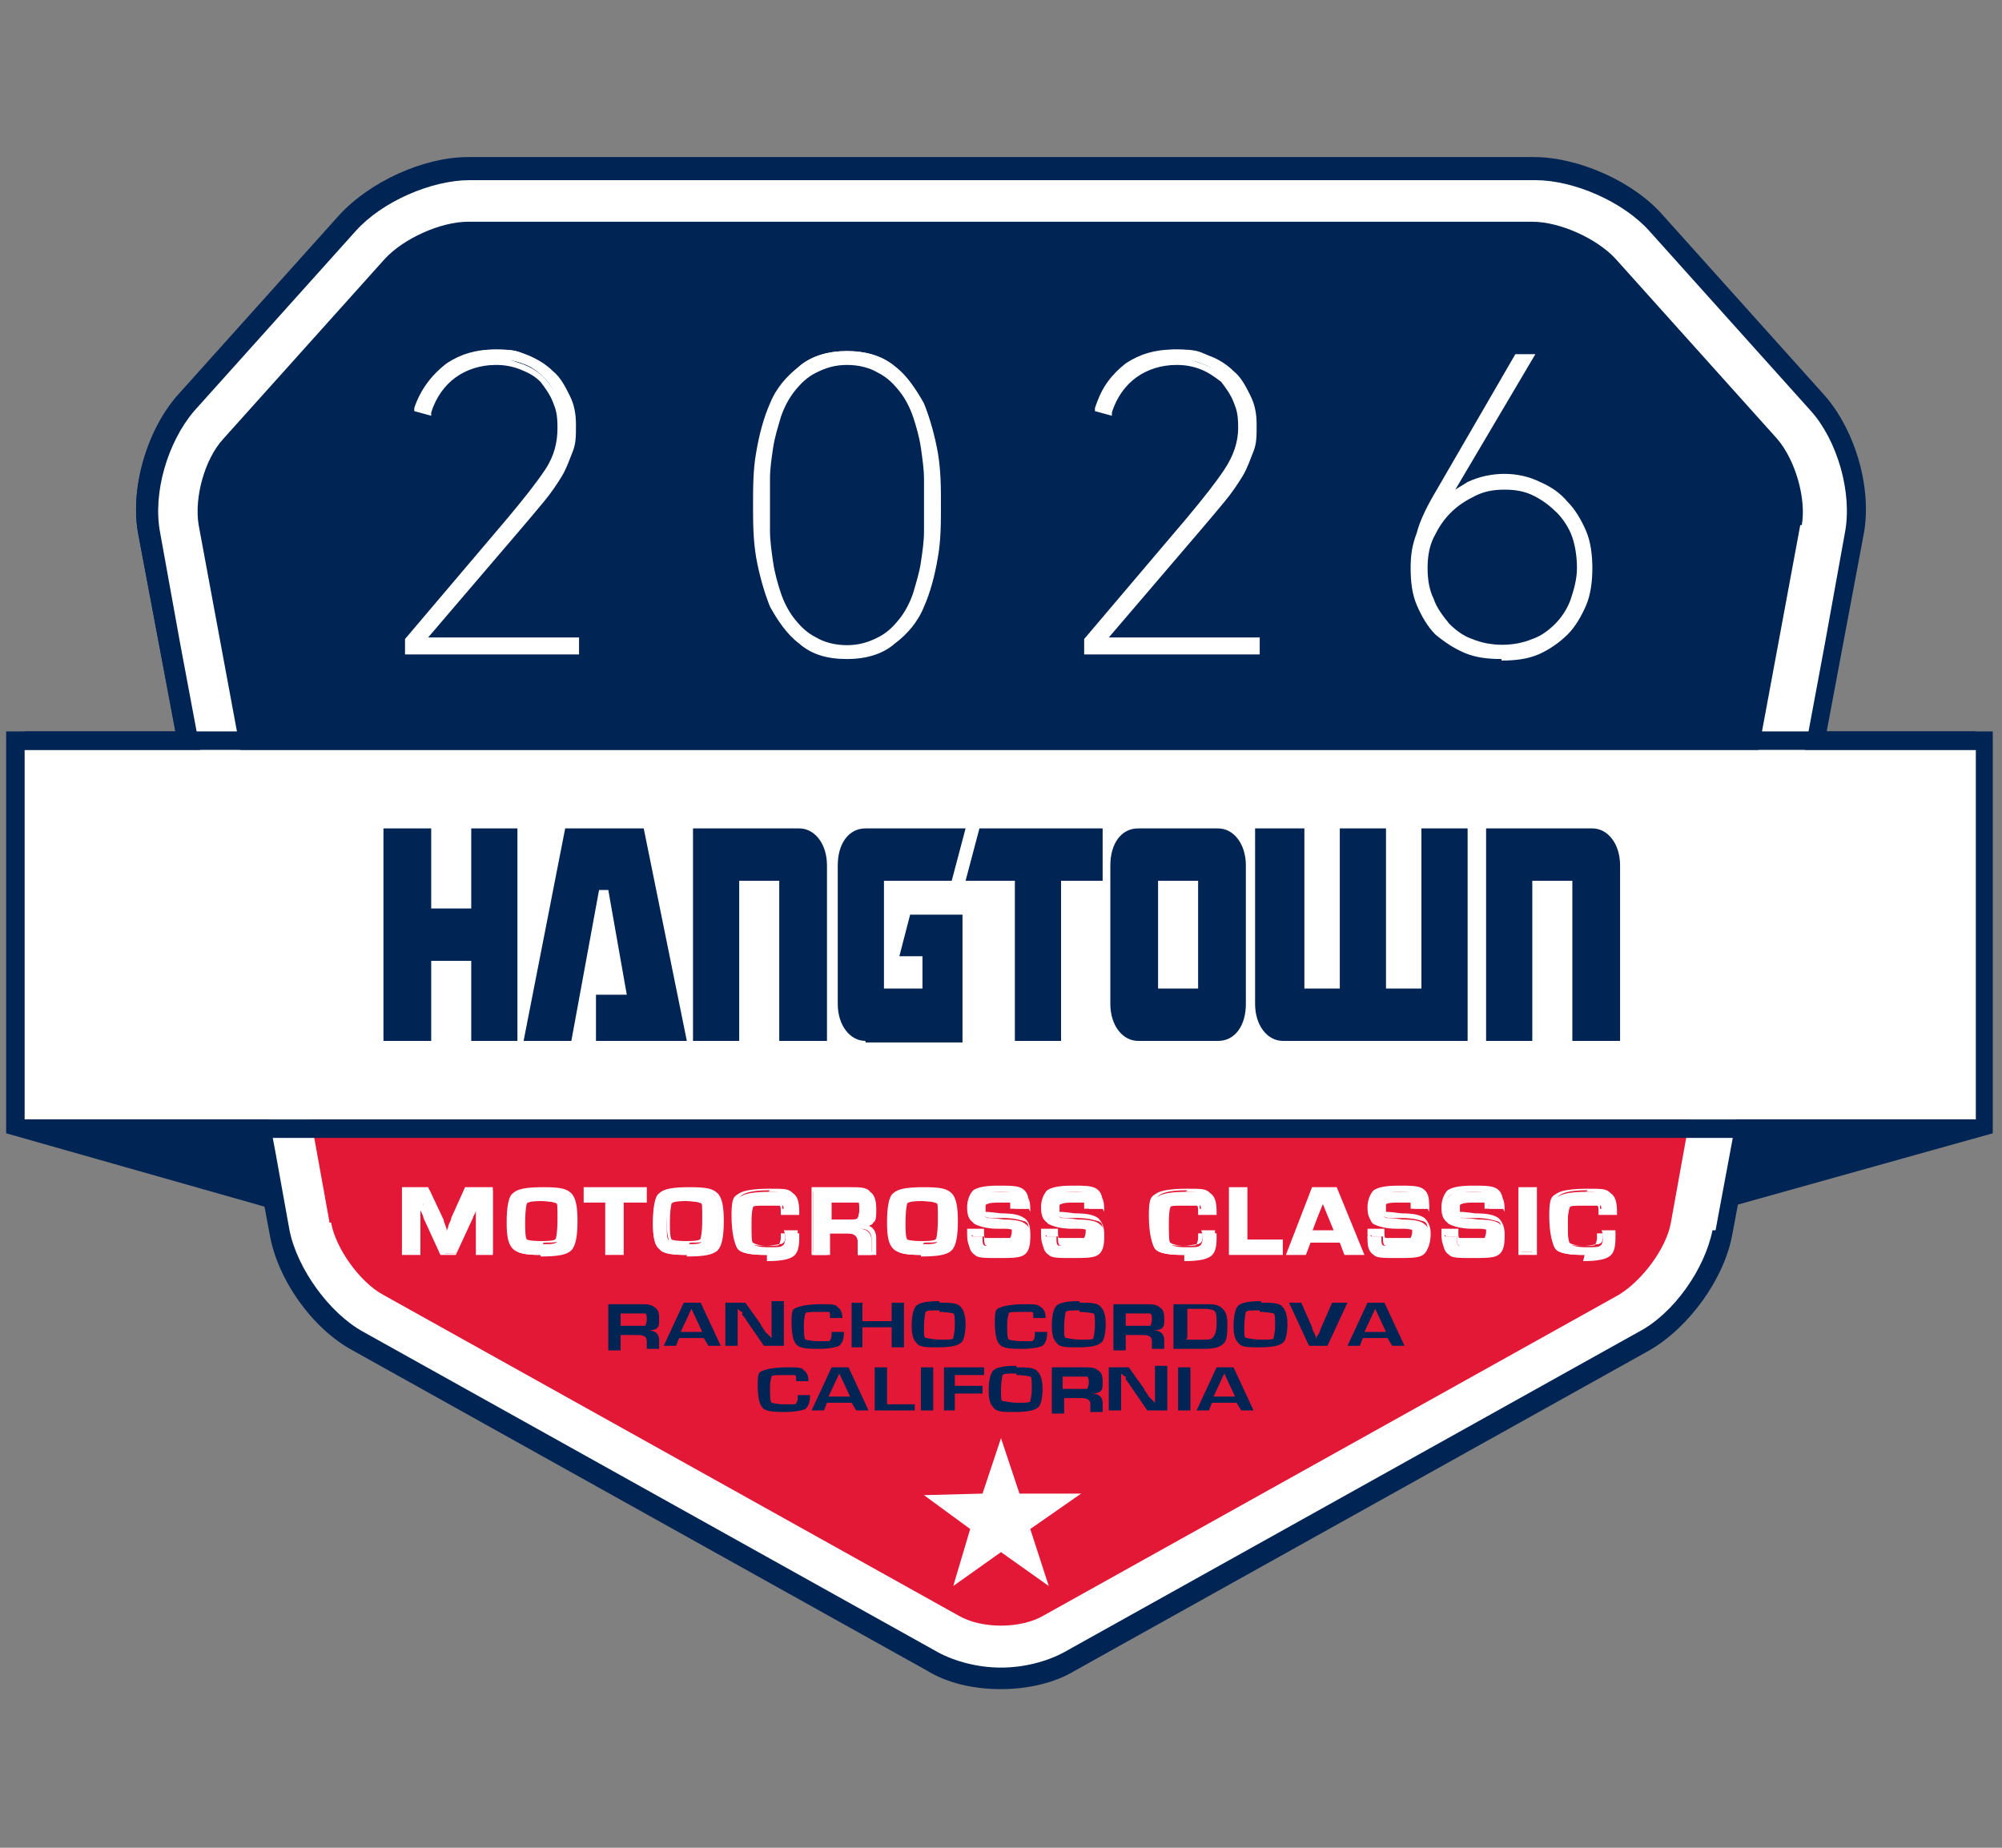 <?xml version="1.0" encoding="UTF-8"?> <svg xmlns="http://www.w3.org/2000/svg" id="Layer_1" version="1.1" viewBox="0 0 130 120"><rect x="0" y="0" width="130" height="120" fill="#808080" stroke="none"/><defs><style> .st0 { fill-rule: evenodd; } .st0, .st1 { fill: #fff; } .st2 { fill: #002554; } .st3 { fill: #e31837; } </style></defs><path class="st2" d="M65,109.5c-1.7,0-3.4-.4-4.7-1.1l-37.3-20.8c-2.6-1.4-4.8-4.6-5.4-7.4l-.3-1.8L.4,73.6v-26.1h11l-2.4-12.7c-.6-2.9.5-6.7,2.5-8.9l10.5-11.7c1.9-2.1,5.4-3.7,8.3-3.7h69.2c2.9,0,6.4,1.6,8.3,3.7l10.5,11.7c2,2.2,3.1,6,2.5,8.9l-2.4,12.7h11v26.1l-16.8,4.7-.3,1.8c-.5,2.9-2.8,6-5.4,7.4l-37.3,20.8c-1.3.7-3,1.1-4.7,1.1"></path><polygon class="st2" points="111.4 72.7 128.4 72.7 111.4 77.4 111.4 72.7"></polygon><polygon class="st2" points="18.6 72.7 1.6 72.7 18.6 77.4 18.6 72.7"></polygon><path class="st1" d="M111.2,79.9c-.5,2.5-2.5,5.4-4.8,6.6l-37.3,20.8c-1.1.6-2.6,1-4.1,1s-3-.4-4.1-1l-37.3-20.8c-2.2-1.2-4.3-4.1-4.8-6.6l-.9-5-6.2-33.1-1.3-7.2c-.5-2.6.5-5.9,2.2-7.9l10.5-11.7c1.7-1.9,4.9-3.3,7.4-3.3h69.2c2.5,0,5.7,1.4,7.4,3.3l10.5,11.7c1.7,1.9,2.7,5.3,2.2,7.9l-1.3,7.2-7.1,38.1Z"></path><path class="st2" d="M65,109.7c-1.8,0-3.5-.4-4.8-1.2l-37.3-20.8c-2.6-1.4-4.9-4.6-5.4-7.6l-8.5-45.3c-.6-3,.5-6.8,2.5-9.1l10.5-11.7c2-2.2,5.5-3.8,8.4-3.8h69.2c2.9,0,6.5,1.6,8.4,3.8l10.5,11.7c2,2.3,3.1,6.1,2.5,9.1l-8.5,45.3c-.5,2.9-2.8,6.1-5.4,7.6l-37.3,20.8c-1.3.8-3.1,1.2-4.8,1.2M30.4,13.1c-2.1,0-4.9,1.2-6.4,2.8l-10.5,11.7c-1.5,1.6-2.3,4.6-1.9,6.7l8.5,45.3c.4,2.1,2.2,4.6,4.1,5.6l37.3,20.8c1.9,1,5,1,6.9,0l37.3-20.8c1.9-1,3.7-3.5,4.1-5.6l8.5-45.3c.4-2.1-.4-5.1-1.9-6.7l-10.5-11.7c-1.4-1.6-4.2-2.8-6.4-2.8H30.4Z"></path><path class="st1" d="M111.2,79.9c-.5,2.5-2.5,5.4-4.8,6.6l-37.3,20.8c-1.1.6-2.6,1-4.1,1s-3-.4-4.1-1l-37.3-20.8c-2.2-1.2-4.3-4.1-4.8-6.6l-.9-5-6.2-33.1-1.3-7.2c-.5-2.6.5-5.9,2.2-7.9l10.5-11.7c1.7-1.9,4.9-3.3,7.4-3.3h69.2c2.5,0,5.7,1.4,7.4,3.3l10.5,11.7c1.7,1.9,2.7,5.3,2.2,7.9l-1.3,7.2-7.1,38.1Z"></path><path class="st3" d="M21.5,79.4c.3,1.7,1.9,3.9,3.4,4.7l37.3,20.8c1.5.9,4.1.9,5.6,0l37.3-20.8c1.5-.9,3.1-3,3.4-4.7l1.3-7.2H20.1l1.3,7.2Z"></path><path class="st2" d="M117,34.1c.3-1.7-.4-4.2-1.6-5.6l-10.5-11.7c-1.2-1.3-3.6-2.4-5.4-2.4H30.4c-1.8,0-4.2,1.1-5.4,2.4l-10.5,11.7c-1.2,1.3-1.9,3.8-1.6,5.6l2.8,15.1h98.4l2.8-15.1Z"></path><rect class="st1" x="1.6" y="48.7" width="126.7" height="24"></rect><rect class="st2" x="1.6" y="72.7" width="126.7" height="1.2"></rect><rect class="st2" x="1.6" y="47.5" width="126.7" height="1.2"></rect><polygon class="st2" points="24.9 53.8 28 53.8 28 59 30.6 59 30.6 53.8 33.6 53.8 33.6 67.6 30.6 67.6 30.6 62.4 28 62.4 28 67.6 24.9 67.6 24.9 53.8"></polygon><polygon class="st2" points="36.7 53.8 41.8 53.8 44.6 67.6 38.7 67.6 38.7 64.6 40.7 64.6 39.5 57.8 38.9 57.8 37.1 67.6 34 67.6 36.7 53.8"></polygon><path class="st2" d="M53.6,67.6h-3v-10.4h-2.6v10.4h-3v-13.8h6.9c1,0,1.8,1,1.8,2.4v11.4Z"></path><path class="st2" d="M56.2,67.6c-1,0-1.8-1-1.8-2.4v-9c0-1.4.7-2.4,1.8-2.4h6.5l-.9,3.4h-4.4v7h2.5v-2.1h-1.5l.7-2.7h3.4v8.3h-6.3Z"></path><polygon class="st2" points="65.9 57.2 62.7 57.2 63.6 53.8 71.6 53.8 71.6 57.2 68.9 57.2 68.9 67.6 65.9 67.6 65.9 57.2"></polygon><path class="st2" d="M79.1,53.8c1,0,1.8,1,1.8,2.4v9c0,1.4-.7,2.4-1.8,2.4h-5.2c-1,0-1.8-1-1.8-2.4v-9c0-1.4.7-2.4,1.8-2.4h5.2ZM77.8,57.2h-2.6v7h2.6v-7Z"></path><path class="st2" d="M81.7,53.8h3v10.4h2.3v-10.4h3v10.4h2.3v-10.4h3v13.8h-12c-1,0-1.8-1-1.8-2.4v-11.4Z"></path><path class="st2" d="M105.1,67.6h-3v-10.4h-2.6v10.4h-3v-13.8h6.9c1,0,1.8,1,1.8,2.4v11.4Z"></path><path class="st1" d="M26.6,42.3v-.7l6.6-7.8c1-1.2,1.8-2.2,2.4-3.2.6-1,.9-1.9.9-2.9s-.1-1.3-.3-1.8c-.2-.5-.5-1-.9-1.4-.4-.4-.8-.7-1.4-.9-.5-.2-1.1-.3-1.7-.3-1,0-2,.3-2.8.8-.8.5-1.3,1.4-1.7,2.4l-.6-.2c.3-1.1,1-2,1.9-2.7.9-.6,1.9-.9,3.1-.9s1.4.1,2,.3c.6.2,1.1.6,1.6,1,.4.4.8.9,1,1.5.2.6.4,1.2.4,1.8s0,1.1-.2,1.7c-.2.5-.4,1-.7,1.6-.3.5-.7,1.1-1.2,1.7-.5.6-1,1.2-1.6,1.9l-6.3,7.3h10.1v.6h-10.7Z"></path><path class="st1" d="M37.5,42.5h-11.2v-1l6.7-7.9c1-1.2,1.8-2.2,2.4-3.1.6-.9.8-1.8.8-2.7s-.1-1.2-.3-1.7c-.2-.5-.5-.9-.8-1.3-.4-.4-.8-.6-1.3-.8-.5-.2-1-.3-1.6-.3-1,0-1.9.3-2.6.8-.7.5-1.3,1.3-1.6,2.3v.2c0,0-1.1-.3-1.1-.3v-.2c.4-1.2,1.1-2.1,2-2.8.9-.6,2-1,3.3-1s1.4.1,2.1.4c.6.2,1.2.6,1.6,1,.5.4.8,1,1.1,1.6.3.6.4,1.2.4,1.9s0,1.2-.2,1.7c-.2.5-.4,1.1-.7,1.6-.3.5-.7,1.1-1.2,1.7-.5.6-1,1.2-1.6,1.9l-5.9,6.9h9.8v1.1ZM26.8,42h10.2c0,0-10.2,0-10.2,0h0ZM26.8,41.7h0s6.4-7.5,6.4-7.5c.6-.7,1.1-1.3,1.6-1.9.5-.6.8-1.1,1.1-1.6.3-.5.5-1,.7-1.5.1-.5.2-1,.2-1.6s-.1-1.2-.3-1.7c-.2-.5-.6-1-1-1.4-.4-.4-.9-.7-1.5-.9-.6-.2-1.2-.3-1.9-.3-1.1,0-2.1.3-3,.9-.8.5-1.4,1.3-1.7,2.3h0c.4-1,.9-1.8,1.7-2.3.8-.6,1.8-.9,2.9-.9s1.2.1,1.8.3c.6.2,1.1.5,1.5.9.4.4.7.9,1,1.4.2.6.3,1.2.3,1.9,0,1-.3,2-.9,3-.6,1-1.4,2-2.4,3.2l-6.6,7.7Z"></path><path class="st1" d="M55,42.6c-1.2,0-2.2-.3-3-.9-.8-.6-1.4-1.4-1.8-2.4-.4-1-.7-2-.9-3.2-.2-1.2-.2-2.3-.2-3.4s0-2.2.2-3.4c.2-1.2.5-2.2.9-3.2.4-1,1-1.7,1.8-2.4.8-.6,1.8-.9,3-.9s2.2.3,3,.9c.8.6,1.4,1.4,1.8,2.4.4,1,.7,2,.9,3.2.2,1.2.2,2.3.2,3.4s0,2.2-.2,3.4c-.2,1.2-.5,2.2-.9,3.2-.4,1-1,1.7-1.8,2.4-.8.6-1.8.9-3,.9M55,23.4c-.8,0-1.5.2-2.1.5-.6.3-1.1.8-1.5,1.3-.4.5-.7,1.1-.9,1.8-.2.7-.4,1.4-.5,2-.1.7-.2,1.4-.2,2,0,.6,0,1.2,0,1.7s0,1,0,1.7.1,1.3.2,2,.3,1.4.5,2c.2.7.5,1.3.9,1.8.4.5.9,1,1.5,1.3.6.3,1.3.5,2.1.5s1.5-.2,2.1-.5,1.1-.8,1.5-1.3c.4-.5.7-1.1.9-1.8.2-.7.4-1.4.5-2,.1-.7.2-1.4.2-2s0-1.2,0-1.7,0-1,0-1.7c0-.6-.1-1.3-.2-2-.1-.7-.3-1.4-.5-2-.2-.7-.5-1.3-.9-1.8-.4-.5-.9-1-1.5-1.3-.6-.3-1.3-.5-2.1-.5"></path><path class="st1" d="M55,42.8c-1.3,0-2.3-.3-3.1-1-.8-.6-1.4-1.5-1.9-2.4-.4-1-.7-2.1-.9-3.2-.2-1.2-.2-2.3-.2-3.4s0-2.3.2-3.4c.2-1.2.5-2.3.9-3.2.4-1,1.1-1.8,1.9-2.4.8-.7,1.9-1,3.1-1s2.3.3,3.1,1c.8.6,1.4,1.5,1.9,2.4.4,1,.7,2.1.9,3.2.2,1.2.2,2.3.2,3.4s0,2.3-.2,3.4c-.2,1.2-.5,2.3-.9,3.2-.4,1-1.1,1.8-1.9,2.4-.8.7-1.9,1-3.1,1M55,23.1c-1.2,0-2.1.3-2.8.9-.7.6-1.3,1.4-1.7,2.3-.4.9-.7,2-.9,3.1-.2,1.2-.2,2.3-.2,3.4s0,2.2.2,3.4c.2,1.1.5,2.2.9,3.1.4.9,1,1.7,1.7,2.3.7.6,1.7.9,2.8.9s2.1-.3,2.8-.9c.7-.6,1.3-1.4,1.7-2.3.4-.9.7-2,.9-3.1.2-1.2.2-2.3.2-3.4s0-2.2-.2-3.4c-.2-1.1-.4-2.2-.9-3.1-.4-.9-1-1.7-1.7-2.3-.7-.6-1.7-.9-2.8-.9M55,42.3c-.8,0-1.6-.2-2.2-.5-.6-.3-1.1-.8-1.5-1.4-.4-.5-.7-1.2-1-1.9-.2-.7-.4-1.4-.5-2.1-.1-.7-.2-1.4-.2-2,0-.6,0-1.2,0-1.7s0-1,0-1.7c0-.7.1-1.3.2-2,.1-.7.3-1.4.5-2.1.2-.7.6-1.3,1-1.9.4-.6.9-1,1.5-1.4.6-.4,1.4-.5,2.2-.5s1.6.2,2.2.5c.6.3,1.1.8,1.5,1.4.4.5.7,1.2,1,1.9.2.7.4,1.4.5,2.1.1.7.2,1.4.2,2,0,.6,0,1.2,0,1.7s0,1.1,0,1.7c0,.6-.1,1.3-.2,2-.1.7-.3,1.4-.5,2.1-.2.7-.6,1.3-1,1.9-.4.6-.9,1-1.5,1.4-.6.4-1.4.5-2.2.5M55,23.7c-.8,0-1.4.2-2,.5-.6.3-1,.7-1.4,1.2-.4.5-.7,1.1-.9,1.7-.2.7-.4,1.3-.5,2-.1.7-.2,1.3-.2,2,0,.6,0,1.2,0,1.7s0,1,0,1.7c0,.6.1,1.3.2,2,.1.7.3,1.4.5,2,.2.6.5,1.2.9,1.7.4.5.8.9,1.4,1.2.5.3,1.2.5,2,.5s1.4-.2,2-.5c.6-.3,1-.7,1.4-1.2.4-.5.7-1.1.9-1.7.2-.7.4-1.3.5-2,.1-.7.2-1.3.2-2,0-.6,0-1.2,0-1.7s0-1,0-1.7c0-.6-.1-1.3-.2-2-.1-.7-.3-1.4-.5-2-.2-.6-.5-1.2-.9-1.7-.4-.5-.8-.9-1.4-1.2-.5-.3-1.2-.5-2-.5"></path><path class="st1" d="M70.7,42.3v-.7l6.6-7.8c1-1.2,1.8-2.2,2.4-3.2.6-1,.9-1.9.9-2.9s-.1-1.3-.3-1.8c-.2-.5-.5-1-.9-1.4s-.8-.7-1.4-.9c-.5-.2-1.1-.3-1.7-.3-1,0-2,.3-2.8.8-.8.5-1.3,1.4-1.7,2.4l-.6-.2c.3-1.1,1-2,1.9-2.7.9-.6,1.9-.9,3.1-.9s1.4.1,2,.3c.6.2,1.1.6,1.6,1,.4.4.8.9,1,1.5.2.6.4,1.2.4,1.8s0,1.1-.2,1.7c-.2.5-.4,1-.7,1.6-.3.5-.7,1.1-1.2,1.7-.5.6-1,1.2-1.6,1.9l-6.3,7.3h10.1v.6h-10.7Z"></path><path class="st1" d="M81.6,42.5h-11.2v-1l6.7-7.9c1-1.2,1.8-2.2,2.4-3.1.6-.9.9-1.8.9-2.7s-.1-1.2-.3-1.7c-.2-.5-.5-.9-.8-1.3-.4-.3-.8-.6-1.3-.8-.5-.2-1-.3-1.6-.3-1,0-1.9.3-2.6.8-.7.5-1.3,1.3-1.6,2.3v.2c0,0-1.1-.3-1.1-.3v-.2c.4-1.2,1.1-2.1,2-2.8.9-.6,2-1,3.3-1s1.4.1,2.1.4c.6.2,1.2.6,1.6,1,.5.4.8,1,1.1,1.6.3.6.4,1.2.4,1.9s0,1.2-.2,1.7c-.2.5-.4,1.1-.7,1.6-.3.5-.7,1.1-1.2,1.7-.5.6-1,1.2-1.6,1.9l-5.9,6.9h9.8v1.1ZM71,42h10.2c0,0-10.2,0-10.2,0h0ZM71,41.7h0s6.4-7.5,6.4-7.5c.6-.7,1.1-1.3,1.6-1.9.4-.6.8-1.1,1.1-1.6.3-.5.5-1,.7-1.5.1-.5.2-1,.2-1.6s-.1-1.2-.3-1.7c-.2-.5-.6-1-1-1.4-.4-.4-.9-.7-1.5-.9-.6-.2-1.2-.3-1.9-.3-1.1,0-2.1.3-3,.9-.8.5-1.4,1.3-1.7,2.3h0c.3-1,.9-1.8,1.7-2.3.8-.6,1.8-.9,2.9-.9s1.2.1,1.8.3c.6.2,1.1.5,1.5.9.4.4.7.9,1,1.4.2.6.3,1.2.3,1.9,0,1-.3,2-.9,3-.6,1-1.4,2-2.4,3.2l-6.6,7.7Z"></path><path class="st1" d="M91.9,36.9c0-.7.1-1.4.4-2.2.2-.8.7-1.7,1.3-2.7l5-8.7h.7l-5.7,9.7h0c.5-.5,1.1-1,1.8-1.3.7-.3,1.5-.5,2.4-.5s1.5.1,2.2.4c.7.3,1.2.7,1.7,1.2.5.5.9,1.1,1.1,1.8.3.7.4,1.5.4,2.3s-.1,1.6-.4,2.3c-.3.7-.7,1.3-1.2,1.8-.5.5-1.1.9-1.8,1.2-.7.3-1.5.4-2.3.4s-1.6-.1-2.3-.4c-.7-.3-1.3-.7-1.8-1.2-.5-.5-.9-1.1-1.2-1.8-.3-.7-.4-1.5-.4-2.3M92.5,36.9c0,.8.1,1.4.4,2.1s.6,1.2,1.1,1.7c.4.5,1,.8,1.6,1.1.6.3,1.3.4,2,.4s1.4-.1,2-.4c.6-.3,1.2-.6,1.6-1.1.4-.5.8-1,1.1-1.7s.4-1.3.4-2.1-.1-1.5-.4-2.1c-.2-.6-.6-1.2-1-1.7-.4-.5-1-.8-1.6-1.1-.6-.3-1.3-.4-2-.4s-1.4.1-2,.4c-.6.3-1.2.6-1.7,1.1-.5.5-.9,1-1.1,1.7-.3.6-.4,1.3-.4,2.1"></path><path class="st1" d="M97.5,42.8c-.9,0-1.7-.1-2.4-.4-.7-.3-1.3-.7-1.9-1.2-.5-.5-.9-1.2-1.2-1.9-.3-.7-.4-1.5-.4-2.4s.1-1.5.4-2.3c.2-.8.7-1.8,1.3-2.8l5.1-8.8h1.3l-5.2,8.8c.3-.2.5-.3.8-.5,1.5-.7,3.3-.7,4.7,0,.7.3,1.3.7,1.8,1.3.5.5.9,1.2,1.2,1.9.3.7.4,1.6.4,2.4s-.1,1.7-.4,2.4c-.3.7-.7,1.4-1.2,1.9-.5.5-1.2,1-1.9,1.3-.7.3-1.5.4-2.4.4M93.3,32.8c-.4.7-.6,1.3-.8,1.9-.2.8-.4,1.5-.4,2.2s.1,1.6.4,2.2c.3.7.6,1.2,1.1,1.7.5.5,1,.9,1.7,1.1,1.3.5,3,.5,4.4,0,.7-.3,1.2-.7,1.7-1.1.5-.5.9-1.1,1.1-1.7.3-.7.4-1.4.4-2.2s-.1-1.5-.4-2.2c-.3-.7-.6-1.3-1.1-1.8-.5-.5-1-.9-1.6-1.2-.9-.4-2.1-.5-3.1-.3,1-.2,2.2,0,3.1.3.6.3,1.2.7,1.6,1.2.5.5.8,1.1,1.1,1.8.3.7.4,1.4.4,2.2s-.1,1.5-.4,2.2c-.3.7-.6,1.2-1.1,1.7-.5.5-1,.9-1.7,1.1-1.3.5-3,.5-4.3,0-.6-.3-1.2-.7-1.7-1.1-.5-.5-.8-1.1-1.1-1.7-.3-.7-.4-1.4-.4-2.2s.1-1.5.4-2.2c.2-.5.5-1,.9-1.4l-.4-.2v-.2ZM97.7,31.8c-.7,0-1.3.1-1.9.4-.6.3-1.1.6-1.6,1.1-.5.5-.8,1-1.1,1.6-.3.6-.4,1.3-.4,2s.1,1.4.4,2c.2.6.6,1.1,1,1.6.4.4.9.8,1.5,1,1.2.5,2.7.5,3.9,0,.6-.2,1.1-.6,1.5-1,.4-.4.8-1,1-1.6.2-.6.4-1.3.4-2s-.1-1.4-.3-2c-.2-.6-.6-1.2-1-1.6-.4-.4-.9-.8-1.5-1.1-.6-.3-1.2-.4-1.9-.4M98.7,23.5l-5,8.5c-.1.2-.2.4-.4.7l5.4-9.2h-.1Z"></path><polygon class="st0" points="65 93.4 66.2 97 70.2 97 66.9 99.3 68.1 103 65 100.8 61.9 103 63 99.3 60 97.1 63.8 97 65 93.4"></polygon><path class="st1" d="M32,77.3v4.1h-.9v-2.3c0-.2,0-.4,0-.6v-.3s0-.3,0-.3h0v.3c-.1,0-.2.3-.2.3-.1.3-.2.5-.2.6l-1.1,2.3h-.8l-1.1-2.3c0-.1-.1-.3-.2-.6v-.3c-.1,0-.2-.3-.2-.3h0v.3s0,.3,0,.3c0,.2,0,.4,0,.6v2.3h-.9v-4.1h1.5l.9,1.9c0,.1.1.3.2.6v.3c.1,0,.2.3.2.3h0v-.3c.1,0,.2-.3.2-.3,0-.2.2-.4.2-.6l.9-1.9h1.5Z"></path><path class="st1" d="M32.1,81.5h-1.2v-2.4c0-.2,0-.3,0-.5,0,.2-.2.4-.2.5l-1.1,2.4h-1l-1.1-2.4c0-.1-.1-.3-.2-.5,0,.2,0,.4,0,.5v2.4h-1.2v-4.4h1.7l.9,2c0,.1.1.3.2.6v.3c.1,0,.2-.3.2-.3,0-.2.2-.4.2-.6l.9-2h1.8v4.4ZM31.1,81.3h.7v-3.9h-1.3l-.8,1.8c0,.1-.1.3-.2.6l-.2.7h-.2l-.3-.7c0-.2-.2-.4-.2-.6l-.8-1.8h-1.3v3.9h.7v-2.1c0-.2,0-.4,0-.6v-.7s.2,0,.2,0h0c0,0,.2.7.2.7,0,.2.2.4.2.6l1.1,2.2h.7l1-2.3c0-.1.1-.3.2-.6l.2-.7h.2c0,.1,0,.7,0,.7,0,.2,0,.4,0,.6v2.1Z"></path><path class="st1" d="M35.3,77.2c.9,0,1.5.1,1.7.4.3.2.4.8.4,1.7s-.1,1.5-.4,1.8c-.3.2-.9.4-1.9.4s-1.5-.1-1.7-.4c-.3-.2-.4-.8-.4-1.6s.1-1.6.4-1.9c.3-.3.9-.4,1.9-.4M35.2,77.9c-.6,0-1,0-1.1.2-.1.1-.2.6-.2,1.4s0,1,.2,1.1c.1.1.5.2,1.1.2s.9,0,1-.2c.1-.1.2-.6.2-1.2s0-1.1-.2-1.2c-.1-.1-.5-.2-1.1-.2"></path><path class="st1" d="M35.1,81.5c-.9,0-1.5-.1-1.8-.4-.3-.3-.4-.8-.4-1.7s.1-1.7.4-1.9c.3-.3.9-.4,2-.4s1.5.1,1.8.4c.3.3.4.9.4,1.8s-.1,1.6-.4,1.9c-.3.3-.9.4-2,.4M35.3,77.3c-1.2,0-1.6.2-1.8.3-.2.2-.3.6-.3,1.8s.1,1.3.4,1.5c.2.2.8.3,1.6.3s1.6-.2,1.8-.3c.2-.2.3-.6.3-1.7s-.1-1.4-.3-1.6c-.2-.2-.6-.3-1.6-.3M35.2,80.9c-.9,0-1.1-.1-1.2-.2,0,0-.2-.3-.2-1.2s0-1.4.2-1.5c0-.1.3-.3,1.2-.3s1.1.1,1.2.2c0,.1.2.3.2,1.3s-.1,1.2-.2,1.3c-.1.2-.5.2-1.1.2M35.2,78c-.8,0-1,.1-1,.2,0,0-.1.3-.1,1.3s.1.9.1,1c0,0,.2.1,1,.1s.9-.1.9-.2c0,0,.1-.3.1-1.2s0-1.1-.1-1.1c0,0-.2-.1-1-.1"></path><polygon class="st1" points="40.3 78 40.3 81.4 39.4 81.4 39.4 78 38 78 38 77.3 41.8 77.3 41.8 78 40.3 78"></polygon><path class="st1" d="M40.5,81.5h-1.2v-3.4h-1.4v-1h4.1v1h-1.5v3.4ZM39.5,81.3h.7v-3.4h1.5v-.5h-3.6v.5h1.4v3.4Z"></path><path class="st1" d="M44.7,77.2c.9,0,1.5.1,1.7.4.3.2.4.8.4,1.7s-.1,1.5-.4,1.8c-.3.2-.9.4-1.9.4s-1.5-.1-1.7-.4c-.3-.2-.4-.8-.4-1.6s.1-1.6.4-1.9c.3-.3.9-.4,1.9-.4M44.6,77.9c-.6,0-1,0-1.1.2-.1.1-.2.6-.2,1.4s0,1,.2,1.1c.1.1.5.2,1.1.2s.9,0,1-.2c.1-.1.2-.6.2-1.2s0-1.1-.2-1.2c-.1-.1-.5-.2-1.1-.2"></path><path class="st1" d="M44.6,81.5c-.9,0-1.5-.1-1.8-.4-.3-.3-.4-.8-.4-1.7s.1-1.7.4-1.9c.3-.3.9-.4,2-.4s1.5.1,1.8.4c.3.3.4.9.4,1.8s-.1,1.6-.4,1.9c-.3.3-.9.4-2,.4M44.7,77.3c-1.2,0-1.6.2-1.8.3-.2.2-.3.6-.3,1.8s.1,1.3.4,1.5c.2.2.8.3,1.6.3s1.6-.2,1.8-.3c.2-.2.3-.6.3-1.7s-.1-1.4-.3-1.6c-.2-.2-.6-.3-1.6-.3M44.7,80.9c-.9,0-1.1-.1-1.2-.2,0,0-.2-.3-.2-1.2s0-1.4.2-1.5c0-.1.3-.3,1.2-.3s1.1.1,1.2.2c0,.1.2.3.2,1.3s-.1,1.2-.2,1.3c-.1.2-.5.2-1.1.2M44.6,78c-.8,0-1,.1-1,.2,0,0-.1.3-.1,1.3s.1.9.1,1c0,0,.2.1,1,.1s.9-.1.9-.2c0,0,.1-.3.1-1.2s0-1.1-.1-1.1c0,0-.2-.1-1-.1"></path><path class="st1" d="M50.9,79.9h.9c0,.7-.1,1.1-.4,1.3-.2.2-.8.3-1.7.3s-1.6-.1-1.8-.4c-.2-.3-.3-1-.3-2.1s.2-1.1.5-1.3c.3-.2.9-.3,1.9-.3s1.2,0,1.4.3c.2.2.4.5.4,1.1h0c0,0-.9,0-.9,0h0c0-.4,0-.5-.2-.6-.1,0-.4-.1-.8-.1s-.9,0-1,.2c-.1.1-.2.5-.2,1.1s0,1.3.2,1.4c.1.1.4.2,1,.2s.8,0,.9-.1c.1,0,.2-.3.2-.5v-.2Z"></path><path class="st1" d="M49.8,81.5c-1,0-1.6-.1-1.9-.4-.2-.3-.4-1-.4-2.2s.2-1.2.5-1.4c.3-.2,1-.3,2-.3s1.2,0,1.5.3c.3.2.4.6.4,1.2v.2s-1.2,0-1.2,0v-.2c0-.2,0-.4-.1-.4,0,0-.2,0-.8,0s-.9,0-.9.1c0,0-.1.2-.1,1s0,1.3.1,1.3c0,0,.2.2.9.2s.8,0,.8-.1c0,0,.1-.2.1-.4v-.3s1.2,0,1.2,0v.3c0,.6-.1,1-.4,1.2-.3.2-.8.3-1.7.3M50,77.3c-.9,0-1.5.1-1.8.3-.3.2-.4.6-.4,1.2,0,1.4.2,1.9.3,2.1.1.2.5.4,1.7.4s1.4-.1,1.6-.2c.2-.1.3-.5.3-1h0s-.7,0-.7,0h0c0,.4,0,.6-.3.7-.2,0-.5.1-1,.1s-1,0-1.1-.3c0-.1-.2-.4-.2-1.5s.1-1.1.2-1.1c0,0,.3-.2,1.1-.2s.7,0,.9.1c.2,0,.2.3.2.6h.7c0-.5-.1-.8-.3-.9-.1-.1-.5-.2-1.3-.2"></path><path class="st1" d="M52.8,81.4v-4.1h2.4c.6,0,1,0,1.2.3.2.2.3.5.3,1s0,.7-.2.9c-.1.2-.3.3-.7.3h0c.5,0,.8.3.8.8v.9h-.9v-.8c0-.4-.2-.6-.7-.6h-1.3v1.4h-.9ZM53.7,79.3h1.3c.3,0,.5,0,.6-.1.1,0,.2-.3.2-.6s0-.5-.1-.6c0,0-.3-.1-.6-.1h-1.4v1.4Z"></path><path class="st1" d="M56.9,81.5h-1.2v-.9c0-.2,0-.5-.6-.5h-1.2v1.4h-1.2v-4.4h2.5c.6,0,1.1,0,1.3.3.3.2.4.6.4,1.1s0,.8-.2.9c0,.1-.2.2-.3.2.3.1.5.4.5.8v1ZM55.9,81.3h.7v-.8c0-.4-.2-.7-.7-.7h-.1v-.2h.1c.3,0,.5-.2.6-.3,0,0,.1-.3.1-.8s0-.7-.3-.9c-.2-.2-.6-.2-1.2-.2h-2.3v3.9h.7v-1.4h1.5c.8,0,.9.5.9.8v.6ZM55.1,79.5h-1.5v-1.7h1.5c.3,0,.6,0,.7.2.1.1.2.3.2.7s0,.5-.2.7c-.1.1-.4.2-.7.2M53.9,79.2h1.2c.4,0,.5,0,.6-.1,0,0,.1-.2.1-.5s0-.5,0-.5c0,0-.1,0-.5,0h-1.3v1.2Z"></path><path class="st1" d="M60,77.2c.9,0,1.5.1,1.7.4.3.2.4.8.4,1.7s-.1,1.5-.4,1.8c-.3.2-.9.4-1.9.4s-1.5-.1-1.7-.4c-.3-.2-.4-.8-.4-1.6s.1-1.6.4-1.9c.3-.3.9-.4,1.9-.4M59.9,77.9c-.6,0-1,0-1.1.2-.1.1-.2.6-.2,1.4s0,1,.2,1.1c.1.1.5.2,1.1.2s.9,0,1-.2c.1-.1.2-.6.2-1.2s0-1.1-.2-1.2c-.1-.1-.5-.2-1.1-.2"></path><path class="st1" d="M59.8,81.5c-.9,0-1.5-.1-1.8-.4-.3-.3-.4-.8-.4-1.7s.1-1.7.4-1.9c.3-.3.9-.4,2-.4s1.5.1,1.8.4c.3.3.4.9.4,1.8s-.1,1.6-.4,1.9c-.3.3-.9.4-2,.4M60,77.3c-1.2,0-1.6.2-1.8.3-.2.2-.3.6-.3,1.8s.1,1.3.4,1.5c.2.2.8.3,1.6.3s1.6-.2,1.8-.3c.2-.2.3-.6.3-1.7s-.1-1.4-.3-1.6c-.2-.2-.6-.3-1.6-.3M59.9,80.9c-.9,0-1.1-.1-1.2-.2,0,0-.2-.3-.2-1.2s0-1.4.2-1.5c0-.1.3-.3,1.2-.3s1.1.1,1.2.2c0,.1.2.3.2,1.3s-.1,1.2-.2,1.3c-.1.2-.5.2-1.1.2M59.9,78c-.8,0-1,.1-1,.2,0,0-.1.3-.1,1.3s.1.9.1,1c0,0,.2.1,1,.1s.9-.1.9-.2c0,0,.1-.3.1-1.2s0-1.1-.1-1.1c0,0-.2-.1-1-.1"></path><path class="st1" d="M66.8,78.5h-.9s0,0,0,0c0-.2,0-.4-.2-.4,0,0-.3,0-.7,0s-.7,0-.9.1c-.1,0-.2.2-.2.4s0,.4.2.5c.1,0,.5,0,1.1.1.7,0,1.2.1,1.4.3.2.1.3.4.3.9s-.1.9-.4,1.1c-.3.2-.8.2-1.7.2s-1.3,0-1.5-.2c-.3-.2-.4-.5-.4-1v-.2s.9,0,.9,0h0c0,.4,0,.6.2.6.1,0,.4,0,1,0s.7,0,.8-.1c.1,0,.2-.2.2-.5s0-.3-.1-.4c0,0-.3-.1-.6-.1h-.5c-.8,0-1.3-.2-1.5-.3-.2-.1-.3-.5-.3-.9s.1-.8.4-1c.3-.2.8-.2,1.6-.2s1.2,0,1.5.2c.3.1.4.4.4.9v.2Z"></path><path class="st1" d="M64.8,81.5c-.8,0-1.3,0-1.6-.3-.3-.2-.4-.5-.4-1.1v-.3s1.1,0,1.1,0v.2c0,.3,0,.4.1.4,0,0,.3,0,.9,0s.7,0,.7,0c0,0,.1-.2.1-.4s0-.3,0-.3c0,0-.1,0-.5,0h-.5c-.8,0-1.3-.2-1.5-.3-.3-.2-.4-.5-.4-1s.2-.9.4-1.1c.3-.2.8-.3,1.6-.3s1.3,0,1.6.2c.3.2.4.5.4,1v.3h-1.2c0-.2,0-.2,0-.2,0-.2,0-.3-.1-.3,0,0-.2,0-.6,0s-.7,0-.8,0c0,0-.1,0-.1.3s0,.3,0,.4c0,0,.2,0,1,.1.8,0,1.2.1,1.5.3.3.2.4.5.4,1s-.1,1-.4,1.2c-.3.2-.8.3-1.7.3M63.1,80.2h0c0,.5.1.7.3.9.2.1.7.2,1.5.2s1.4-.1,1.6-.2c.2-.1.3-.5.3-1s0-.7-.3-.8c-.1,0-.5-.2-1.4-.2-.8,0-1.1,0-1.1-.1-.2,0-.2-.3-.2-.6s.1-.5.3-.5c.2,0,.4-.1.9-.1s.7,0,.8.1c.1,0,.2.2.2.5h.7c0-.4-.1-.7-.3-.8-.2-.1-.7-.2-1.4-.2s-1.3.1-1.5.2c-.2.1-.3.4-.3.9s0,.7.3.8c.1,0,.5.2,1.4.3h.5c.3,0,.5,0,.6.2.1,0,.2.3.2.5s0,.5-.2.6c0,0-.3.1-.9.1s-.9,0-1-.1c-.2,0-.2-.3-.2-.6h-.7Z"></path><path class="st1" d="M71.6,78.5h-.9s0,0,0,0c0-.2,0-.4-.2-.4,0,0-.3,0-.7,0s-.7,0-.9.1c-.1,0-.2.2-.2.4s0,.4.2.5c.1,0,.5,0,1.1.1.7,0,1.2.1,1.4.3.2.1.3.4.3.9s-.1.9-.4,1.1c-.3.2-.8.2-1.7.2s-1.3,0-1.5-.2c-.3-.2-.4-.5-.4-1v-.2s.9,0,.9,0h0c0,.4,0,.6.2.6.1,0,.4,0,1,0s.7,0,.8-.1.2-.2.2-.5,0-.3-.1-.4c0,0-.3-.1-.6-.1h-.5c-.8,0-1.3-.2-1.5-.3-.2-.1-.3-.5-.3-.9s.1-.8.4-1c.3-.2.8-.2,1.6-.2s1.2,0,1.5.2c.3.1.4.4.4.9v.2Z"></path><path class="st1" d="M69.6,81.5c-.8,0-1.3,0-1.6-.3-.3-.2-.4-.5-.4-1.1v-.3s1.1,0,1.1,0v.2c0,.2,0,.4.1.4,0,0,.2,0,.9,0s.7,0,.7,0c0,0,.1-.2.1-.4s0-.3,0-.3c0,0-.1,0-.5,0h-.5c-.8,0-1.3-.2-1.5-.3-.3-.2-.4-.5-.4-1s.2-.9.4-1.1c.3-.2.8-.3,1.6-.3s1.3,0,1.6.2c.3.2.4.5.4,1v.3h-1.2c0-.2,0-.2,0-.2,0-.2,0-.3-.1-.3,0,0-.2,0-.6,0s-.7,0-.8,0c0,0-.1,0-.1.3s0,.3,0,.4c0,0,.3,0,1,.1.8,0,1.2.1,1.5.3.2.2.4.5.4,1s-.1,1-.4,1.2c-.3.2-.8.3-1.7.3M67.9,80.2h0c0,.5.1.7.3.9.2.1.7.2,1.5.2s1.4-.1,1.6-.2c.2-.1.3-.5.3-1s0-.7-.3-.8c-.1,0-.5-.2-1.4-.2-.8,0-1.1,0-1.1-.1-.2,0-.2-.3-.2-.6s0-.5.3-.5c.2,0,.4-.1.9-.1s.7,0,.8.1c.1,0,.2.2.2.5h.7c0-.4-.1-.7-.3-.8-.2-.1-.7-.2-1.4-.2s-1.3.1-1.5.2c-.2.1-.3.4-.3.9s0,.7.3.8c.1,0,.5.2,1.4.3h.5c.3,0,.5,0,.6.2.1,0,.2.3.2.5s0,.5-.2.6c-.1,0-.4.1-.9.1-.7,0-1,0-1-.1-.2,0-.2-.3-.2-.6h-.7Z"></path><path class="st1" d="M78,79.9h.9c0,.7-.1,1.1-.4,1.3-.2.2-.8.3-1.7.3s-1.6-.1-1.8-.4c-.2-.3-.3-1-.3-2.1s.2-1.1.5-1.3c.3-.2.9-.3,1.9-.3s1.2,0,1.4.3c.2.2.4.5.4,1.1h0c0,0-.9,0-.9,0h0c0-.4,0-.5-.2-.6-.1,0-.4-.1-.8-.1s-.9,0-1,.2c-.1.1-.2.5-.2,1.1s0,1.3.2,1.4c.1.1.4.2,1,.2s.8,0,.9-.1c.1,0,.2-.3.2-.5v-.2Z"></path><path class="st1" d="M76.9,81.5c-1,0-1.6-.1-1.9-.4-.2-.3-.4-1-.4-2.2s.2-1.2.5-1.4c.3-.2,1-.3,2-.3s1.2,0,1.5.3c.3.2.4.6.4,1.2v.2s-1.2,0-1.2,0v-.2c0-.2,0-.4-.1-.4,0,0-.2,0-.8,0s-.9,0-.9.1c0,0-.1.2-.1,1s0,1.3.1,1.3c0,0,.2.2.9.2s.8,0,.8-.1c0,0,.1-.2.1-.4v-.3s1.2,0,1.2,0v.3c0,.6-.1,1-.4,1.2-.3.2-.8.3-1.7.3M77.1,77.3c-.9,0-1.5.1-1.8.3-.3.2-.4.6-.4,1.2,0,1.4.2,1.9.3,2.1.1.2.5.4,1.7.4s1.4-.1,1.6-.2c.2-.1.3-.5.3-1h0s-.7,0-.7,0h0c0,.4,0,.6-.3.7-.2,0-.5.1-1,.1s-1,0-1.1-.3c0-.1-.2-.4-.2-1.5s.1-1.1.2-1.1c0,0,.3-.2,1.1-.2s.7,0,.9.1c.2,0,.2.3.2.6h.7c0-.5-.1-.8-.3-.9-.1-.1-.5-.2-1.3-.2"></path><polygon class="st1" points="80.9 77.3 80.9 80.7 83.2 80.7 83.2 81.4 79.9 81.4 79.9 77.3 80.9 77.3"></polygon><path class="st1" d="M83.3,81.5h-3.5v-4.4h1.2v3.4h2.3v1ZM80.1,81.3h3v-.5h-2.3v-3.4h-.7v3.9Z"></path><path class="st1" d="M87,80.6h-2.1l-.3.8h-1l1.6-4.1h1.4l1.7,4.1h-1l-.3-.8ZM86.8,80l-.8-2.2-.8,2.2h1.7Z"></path><path class="st1" d="M88.5,81.5h-1.2l-.3-.8h-1.9l-.3.8h-1.3l1.7-4.4h1.6l1.8,4.4ZM87.4,81.3h.7l-1.6-3.9h-1.2l-1.5,3.9h.7l.3-.8h2.3l.3.8ZM87,80.1h-2l1-2.6,1,2.6ZM85.3,79.9h1.3l-.7-1.7-.7,1.7Z"></path><path class="st1" d="M92.7,78.5h-.9s0,0,0,0c0-.2,0-.4-.2-.4,0,0-.3,0-.7,0s-.7,0-.9.1c-.1,0-.2.2-.2.4s0,.4.2.5c.1,0,.5,0,1.1.1.7,0,1.2.1,1.4.3.2.1.3.4.3.9s-.1.9-.4,1.1c-.3.2-.8.2-1.7.2s-1.3,0-1.5-.2c-.3-.2-.4-.5-.4-1v-.2s.9,0,.9,0h0c0,.4,0,.6.2.6.1,0,.4,0,1,0s.7,0,.8-.1c.1,0,.2-.2.2-.5s0-.3-.1-.4c0,0-.3-.1-.6-.1h-.5c-.8,0-1.3-.2-1.5-.3-.2-.1-.3-.5-.3-.9s.1-.8.4-1c.3-.2.8-.2,1.6-.2s1.2,0,1.5.2c.3.1.4.4.4.9v.2Z"></path><path class="st1" d="M90.8,81.5c-.8,0-1.3,0-1.6-.3-.3-.2-.4-.5-.4-1.1v-.3s1.1,0,1.1,0v.2c0,.3,0,.4.1.4,0,0,.2,0,.9,0s.7,0,.7,0c0,0,.1-.2.1-.4s0-.3,0-.3c0,0-.1,0-.5,0h-.5c-.8,0-1.3-.2-1.5-.3-.3-.2-.4-.5-.4-1s.2-.9.4-1.1c.3-.2.8-.3,1.6-.3s1.3,0,1.6.2c.3.2.4.5.4,1v.3h-1.2c0-.2,0-.2,0-.2,0-.2,0-.3-.1-.3,0,0-.2,0-.6,0s-.7,0-.8,0c0,0-.1,0-.1.3s0,.3,0,.4c0,0,.3,0,1,.1.8,0,1.2.1,1.5.3.2.2.4.5.4,1s-.1,1-.4,1.2c-.3.2-.8.3-1.7.3M89,80.2h0c0,.5.1.7.3.9.2.1.7.2,1.5.2s1.4-.1,1.6-.2c.2-.1.3-.5.3-1s0-.7-.3-.8c-.1,0-.5-.2-1.4-.2-.8,0-1.1,0-1.1-.1-.2,0-.2-.3-.2-.6s0-.5.3-.5c.2,0,.5-.1.9-.1s.7,0,.8.1c.1,0,.2.2.2.5h.7c0-.4-.1-.7-.3-.8-.2-.1-.7-.2-1.4-.2s-1.3.1-1.5.2c-.2.1-.3.4-.3.9s0,.7.3.8c.1,0,.5.2,1.4.3h.5c.3,0,.5,0,.6.2.1,0,.2.3.2.5s0,.5-.2.6c0,0-.3.1-.9.1s-1,0-1-.1c-.2,0-.2-.3-.2-.6h-.7Z"></path><path class="st1" d="M97.6,78.5h-.9s0,0,0,0c0-.2,0-.4-.2-.4,0,0-.3,0-.7,0s-.7,0-.9.1c-.1,0-.2.2-.2.4s0,.4.2.5c.1,0,.5,0,1.1.1.7,0,1.2.1,1.4.3.2.1.3.4.3.9s-.1.9-.4,1.1c-.3.2-.8.2-1.7.2s-1.3,0-1.5-.2c-.3-.2-.4-.5-.4-1v-.2s.9,0,.9,0h0c0,.4,0,.6.2.6.1,0,.4,0,1,0s.7,0,.8-.1c.1,0,.2-.2.2-.5s0-.3-.1-.4c0,0-.3-.1-.6-.1h-.5c-.8,0-1.3-.2-1.5-.3-.2-.1-.3-.5-.3-.9s.1-.8.4-1c.3-.2.8-.2,1.6-.2s1.2,0,1.5.2c.3.1.4.4.4.9v.2Z"></path><path class="st1" d="M95.6,81.5c-.8,0-1.3,0-1.6-.3-.3-.2-.4-.5-.4-1.1v-.3s1.1,0,1.1,0v.2c0,.3,0,.4.1.4,0,0,.2,0,.9,0s.7,0,.7,0c0,0,.1-.2.1-.4s0-.3,0-.3c0,0-.1,0-.5,0h-.5c-.8,0-1.3-.2-1.5-.3-.3-.2-.4-.5-.4-1s.2-.9.4-1.1c.3-.2.8-.3,1.6-.3s1.3,0,1.6.2c.3.2.4.5.4,1v.3h-1.2c0-.2,0-.2,0-.2,0-.2,0-.3-.1-.3,0,0-.2,0-.6,0s-.7,0-.8,0c0,0-.1,0-.1.3s0,.3,0,.4c0,0,.3,0,1,.1.8,0,1.2.1,1.5.3.2.2.4.5.4,1s-.1,1-.4,1.2c-.3.2-.8.3-1.7.3M93.8,80.2h0c0,.5.1.7.3.9.2.1.7.2,1.5.2s1.4-.1,1.6-.2c.2-.1.3-.5.3-1s0-.7-.3-.8c-.1,0-.5-.2-1.4-.2-.8,0-1.1,0-1.1-.1-.2,0-.2-.3-.2-.6s0-.5.3-.5c.2,0,.5-.1.9-.1s.7,0,.8.1c.1,0,.2.2.2.5h.7c0-.4-.1-.7-.3-.8-.2-.1-.7-.2-1.4-.2s-1.3.1-1.5.2c-.2.1-.3.4-.3.9s0,.7.3.8c.1,0,.5.2,1.4.3h.5c.3,0,.5,0,.6.2.1,0,.2.3.2.5s0,.5-.2.6c0,0-.3.1-.9.1s-1,0-1-.1c-.2,0-.2-.3-.2-.6h-.7Z"></path><rect class="st1" x="98.7" y="77.2" width=".9" height="4.1"></rect><path class="st1" d="M99.8,81.5h-1.2v-4.4h1.2v4.4ZM98.8,81.3h.7v-3.9h-.7v3.9Z"></path><path class="st1" d="M104,79.9h.9c0,.7-.1,1.1-.4,1.3-.2.2-.8.3-1.7.3s-1.6-.1-1.8-.4c-.2-.3-.3-1-.3-2.1s.2-1.1.5-1.3c.3-.2.9-.3,1.9-.3s1.2,0,1.4.3c.2.2.4.5.4,1.1h0c0,0-.9,0-.9,0h0c0-.4,0-.5-.2-.6-.1,0-.4-.1-.8-.1s-.9,0-1,.2c-.1.1-.2.5-.2,1.1s0,1.3.2,1.4c.1.1.4.2,1,.2s.8,0,.9-.1c.1,0,.2-.3.2-.5v-.2Z"></path><path class="st1" d="M102.9,81.5c-1,0-1.6-.1-1.9-.4-.2-.3-.4-1-.4-2.2s.2-1.2.5-1.4c.3-.2,1-.3,2-.3s1.2,0,1.5.3c.3.2.4.6.4,1.2v.2s-1.2,0-1.2,0v-.2c0-.2,0-.4-.1-.4,0,0-.2,0-.8,0s-.9,0-1,.1c0,0-.1.2-.1,1s0,1.3.1,1.3c0,0,.2.2.9.2s.8,0,.8-.1c0,0,.1-.2.1-.4v-.3s1.2,0,1.2,0v.3c0,.6-.1,1-.4,1.2-.3.2-.8.3-1.7.3M103.1,77.3c-.9,0-1.5.1-1.8.3-.3.2-.4.6-.4,1.2,0,1.4.2,1.9.3,2.1.1.2.5.4,1.7.4s1.4-.1,1.6-.2c.2-.1.3-.5.3-1h0s-.7,0-.7,0h0c0,.4,0,.6-.3.7-.2,0-.5.1-1,.1s-1,0-1.1-.3c0-.1-.2-.4-.2-1.5s.1-1,.2-1.1c0,0,.3-.2,1.1-.2s.7,0,.9.1c.2,0,.2.3.2.6h.7c0-.5-.1-.8-.3-.9-.1-.1-.5-.2-1.3-.2"></path><path class="st2" d="M39.5,87.5v-2.8h2c.5,0,.8,0,1,.2.2.1.3.3.3.7s0,.5-.1.6c0,.1-.3.2-.6.2h0c.4,0,.7.2.7.6v.6h-.8v-.5c0-.3-.2-.4-.6-.4h-1.1v1h-.8ZM40.3,86.1h1.1c.3,0,.4,0,.5,0,0,0,.1-.2.1-.4s0-.3-.1-.4c0,0-.2,0-.5,0h-1.1v1Z"></path><path class="st2" d="M45.8,86.9h-1.7l-.2.5h-.8l1.3-2.8h1.1l1.3,2.8h-.8l-.3-.5ZM45.6,86.5l-.7-1.5-.7,1.5h1.4Z"></path><path class="st2" d="M50.9,84.6v2.8h-1.3l-1.1-1.6c0,0-.1-.2-.3-.4v-.2c-.1,0-.3-.2-.3-.2h0v.2s0,.2,0,.2v.4s0,1.6,0,1.6h-.8v-2.8h1.3l1,1.4c0,.1.2.3.3.5l.2.2.2.2h0v-.2s0-.2,0-.2v-.4s0-1.6,0-1.6h.8Z"></path><path class="st2" d="M54,86.5h.8c0,.5-.1.7-.3.9-.2.1-.7.2-1.3.2s-1.3,0-1.5-.3c-.2-.2-.3-.7-.3-1.5s.1-.8.4-.9c.2-.1.8-.2,1.5-.2s1,0,1.1.2c.2.1.3.4.3.7h0c0,0-.8,0-.8,0h0c0-.3,0-.4-.1-.4,0,0-.3,0-.7,0s-.8,0-.8.1c0,0-.1.3-.1.7s0,.9.1,1c0,0,.4.1.8.1s.6,0,.7,0,.2-.2.2-.4h0Z"></path><polygon class="st2" points="58.7 84.6 58.7 87.5 57.9 87.5 57.9 86.2 56 86.2 56 87.5 55.3 87.5 55.3 84.6 56 84.6 56 85.8 57.9 85.8 57.9 84.6 58.7 84.6"></polygon><path class="st2" d="M61,84.6c.7,0,1.2,0,1.4.3.2.2.3.6.3,1.1s-.1,1.1-.3,1.2c-.2.2-.7.3-1.5.3s-1.2,0-1.4-.3c-.2-.2-.3-.5-.3-1.1s.1-1.1.3-1.3c.2-.2.7-.3,1.5-.3M61,85.1c-.5,0-.8,0-.9.1,0,0-.1.4-.1,1s0,.7.2.7c0,0,.4.1.9.1s.8,0,.8-.1c0,0,.1-.4.1-.8s0-.8-.1-.8c0,0-.4-.1-.9-.1"></path><path class="st2" d="M67.2,86.5h.8c0,.5-.1.7-.3.9-.2.1-.7.2-1.3.2s-1.3,0-1.5-.3c-.2-.2-.3-.7-.3-1.5s.1-.8.4-.9c.2-.1.8-.2,1.5-.2s.9,0,1.1.2c.2.1.3.4.3.7h0c0,0-.8,0-.8,0h0c0-.3,0-.4-.1-.4,0,0-.3,0-.7,0s-.8,0-.8.1-.1.3-.1.7,0,.9.1,1c0,0,.4.1.8.1s.6,0,.7,0,.2-.2.2-.4h0Z"></path><path class="st2" d="M70.1,84.6c.7,0,1.2,0,1.4.3.2.2.3.6.3,1.1s-.1,1.1-.3,1.2c-.2.2-.7.3-1.5.3s-1.2,0-1.4-.3c-.2-.2-.3-.5-.3-1.1s.1-1.1.3-1.3c.2-.2.7-.3,1.5-.3M70.1,85.1c-.5,0-.8,0-.9.1,0,0-.1.4-.1,1s0,.7.2.7c0,0,.4.1.9.1s.8,0,.8-.1c0,0,.1-.4.1-.8s0-.8-.1-.8c0,0-.4-.1-.9-.1"></path><path class="st2" d="M72.3,87.5v-2.8h2c.5,0,.8,0,1,.2.2.1.3.3.3.7s0,.5-.1.6c0,.1-.3.2-.6.2h0c.4,0,.7.2.7.6v.6h-.8v-.5c0-.3-.2-.4-.6-.4h-1.1v1h-.8ZM73.1,86.1h1.1c.3,0,.4,0,.5,0,0,0,.1-.2.1-.4s0-.3-.1-.4c0,0-.2,0-.5,0h-1.1v1Z"></path><path class="st2" d="M76.2,87.5v-2.8h2c.6,0,.9,0,1.2.3.2.2.3.5.3.9,0,.7,0,1.2-.3,1.4-.2.2-.6.3-1.2.3h-2ZM77,87h1.1c.4,0,.6,0,.7-.2.1-.1.2-.4.2-.8s0-.7-.1-.8c0-.1-.3-.2-.7-.2h-1.1v1.9Z"></path><path class="st2" d="M81.9,84.6c.7,0,1.2,0,1.4.3.2.2.3.6.3,1.1s-.1,1.1-.3,1.2c-.2.2-.7.3-1.5.3s-1.2,0-1.4-.3c-.2-.2-.3-.5-.3-1.1s.1-1.1.3-1.3c.2-.2.7-.3,1.5-.3M81.8,85.1c-.5,0-.8,0-.9.1,0,0-.1.4-.1,1s0,.7.2.7c0,0,.4.1.9.1s.8,0,.8-.1c0,0,.1-.4.1-.8s0-.8-.1-.8c0,0-.4-.1-.9-.1"></path><path class="st2" d="M86.7,84.6h.8l-1.3,2.8h-1.2l-1.3-2.8h.8l.7,1.6c0,.2.2.4.3.8h0v-.2c.2-.2.2-.4.3-.6l.7-1.6Z"></path><path class="st2" d="M90.2,86.9h-1.7l-.2.5h-.8l1.3-2.8h1.1l1.3,2.8h-.8l-.3-.5ZM90,86.5l-.7-1.5-.7,1.5h1.4Z"></path><path class="st2" d="M51.8,90.6h.8c0,.5-.1.7-.3.9-.2.1-.7.2-1.3.2s-1.3,0-1.5-.3c-.2-.2-.3-.7-.3-1.5s.1-.8.4-.9c.2-.1.8-.2,1.5-.2s1,0,1.1.2c.2.1.3.4.3.7h0c0,0-.8,0-.8,0h0c0-.3,0-.4-.1-.4,0,0-.3,0-.7,0s-.8,0-.8.1c0,0-.1.3-.1.7s0,.9.1,1c0,0,.4.1.8.1s.6,0,.7,0,.2-.2.2-.4h0Z"></path><path class="st2" d="M55.4,91.1h-1.7l-.2.5h-.8l1.3-2.8h1.1l1.3,2.8h-.8l-.3-.5ZM55.2,90.7l-.7-1.5-.7,1.5h1.4Z"></path><polygon class="st2" points="57.6 88.8 57.6 91.2 59.4 91.2 59.4 91.6 56.8 91.6 56.8 88.8 57.6 88.8"></polygon><rect class="st2" x="59.8" y="88.8" width=".8" height="2.8"></rect><polygon class="st2" points="62 89.3 62 90 63.8 90 63.8 90.5 62 90.5 62 91.6 61.3 91.6 61.3 88.8 63.9 88.8 63.9 89.3 62 89.3"></polygon><path class="st2" d="M66,88.8c.7,0,1.2,0,1.4.3.2.2.3.6.3,1.1s-.1,1.1-.3,1.2c-.2.2-.7.3-1.5.3s-1.2,0-1.4-.3c-.2-.2-.3-.5-.3-1.1s.1-1.1.3-1.3c.2-.2.7-.3,1.5-.3M66,89.2c-.5,0-.8,0-.9.1,0,0-.1.4-.1,1s0,.7.2.7c.1,0,.4.1.9.1s.8,0,.8-.1c0,0,.1-.4.1-.8s0-.8-.1-.8c0,0-.4-.1-.9-.1"></path><path class="st2" d="M68.3,91.6v-2.8h2c.5,0,.8,0,1,.2.2.1.3.3.3.7s0,.5-.1.6c0,.1-.3.2-.6.2h0c.4,0,.7.2.7.6v.6h-.8v-.5c0-.3-.2-.4-.6-.4h-1.1v1h-.8ZM69,90.2h1.1c.3,0,.4,0,.5,0,0,0,.1-.2.1-.4s0-.3-.1-.4c0,0-.2,0-.5,0h-1.1v1Z"></path><path class="st2" d="M75.8,88.8v2.8h-1.3l-1.1-1.6c0,0-.1-.2-.3-.4v-.2c-.1,0-.3-.2-.3-.2h0v.2s0,.2,0,.2v.4s0,1.6,0,1.6h-.8v-2.8h1.3l1,1.4c0,.1.2.3.3.5l.2.2.2.2h0v-.2s0-.2,0-.2v-.4s0-1.6,0-1.6h.8Z"></path><rect class="st2" x="76.5" y="88.8" width=".8" height="2.8"></rect><path class="st2" d="M80.4,91.1h-1.7l-.2.5h-.8l1.3-2.8h1.1l1.3,2.8h-.8l-.3-.5ZM80.2,90.7l-.7-1.5-.7,1.5h1.4Z"></path></svg> 